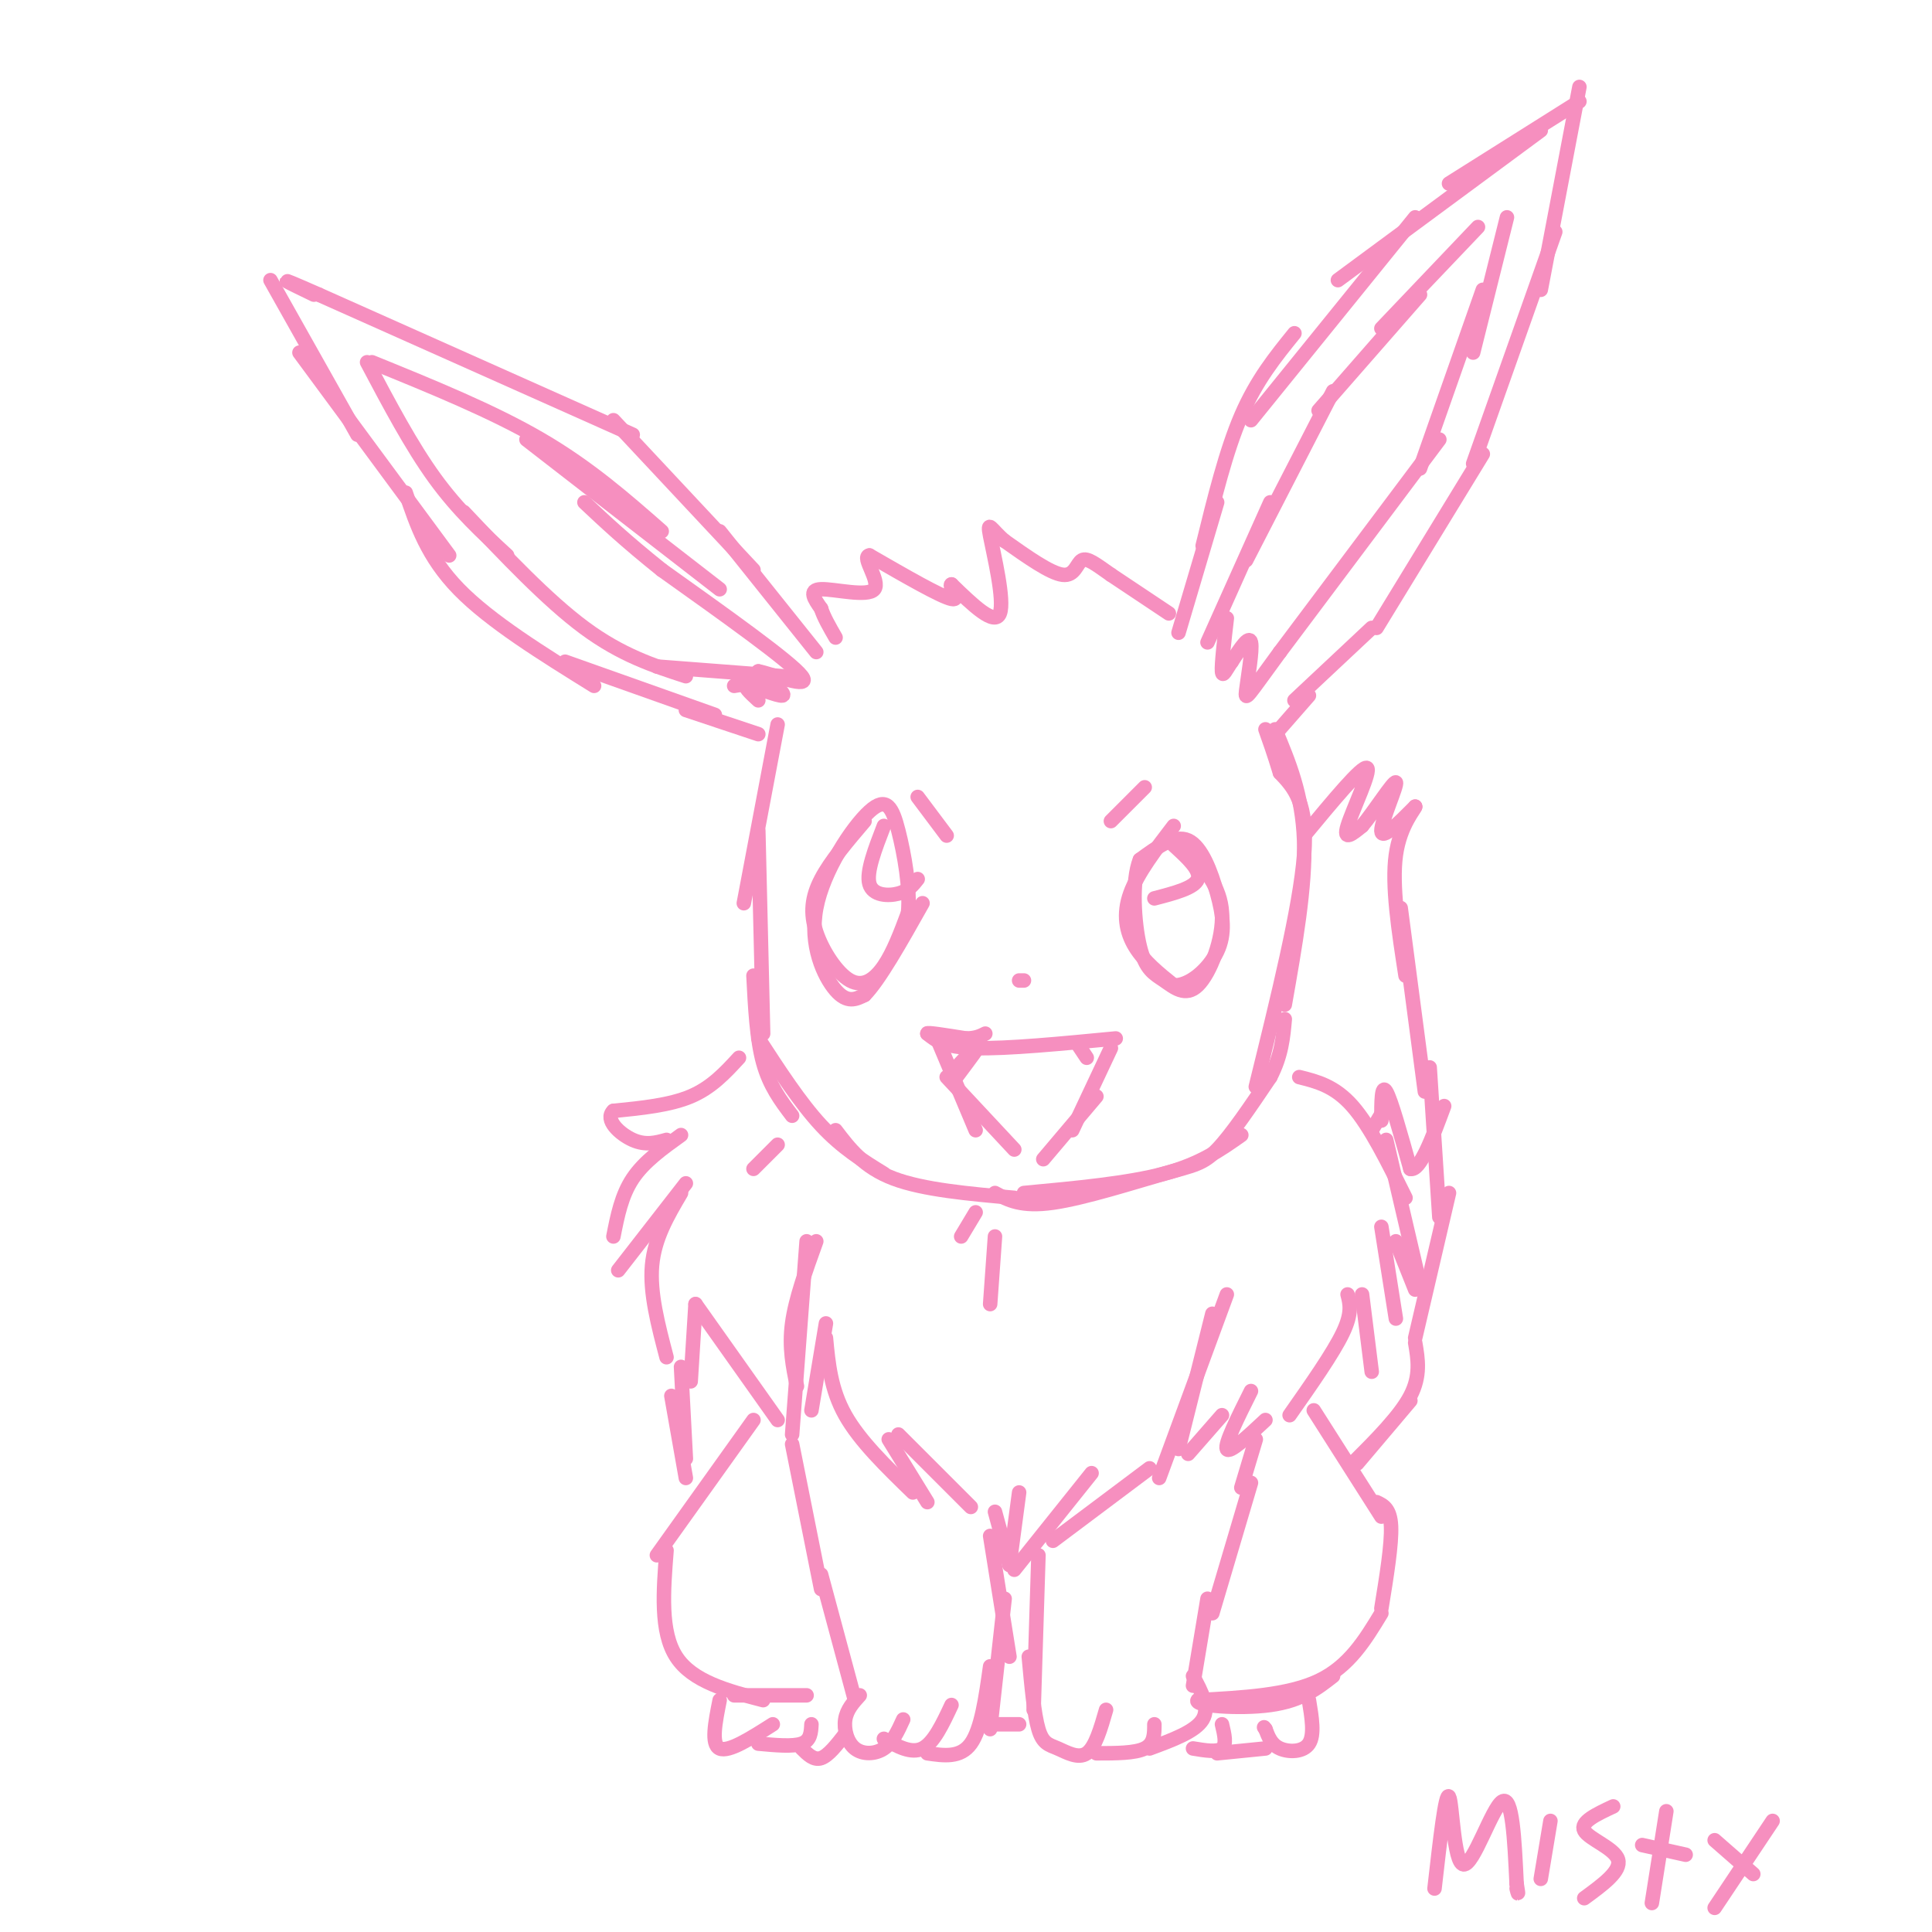 <svg viewBox='0 0 400 400' version='1.1' xmlns='http://www.w3.org/2000/svg' xmlns:xlink='http://www.w3.org/1999/xlink'><g fill='none' stroke='#F68FBF' stroke-width='3' stroke-linecap='round' stroke-linejoin='round'><path d='M327,21c0.000,0.000 -27.000,17.000 -27,17'/><path d='M319,27c0.000,0.000 -42.000,31.000 -42,31'/><path d='M293,45c0.000,0.000 -34.000,42.000 -34,42'/><path d='M268,69c-3.917,4.833 -7.833,9.667 -11,17c-3.167,7.333 -5.583,17.167 -8,27'/><path d='M252,104c0.000,0.000 -8.000,27.000 -8,27'/><path d='M250,133c0.000,0.000 13.000,-29.000 13,-29'/><path d='M258,116c0.000,0.000 18.000,-35.000 18,-35'/><path d='M273,85c0.000,0.000 21.000,-24.000 21,-24'/><path d='M286,68c0.000,0.000 20.000,-21.000 20,-21'/><path d='M312,45c0.000,0.000 -7.000,28.000 -7,28'/><path d='M307,60c0.000,0.000 -13.000,37.000 -13,37'/><path d='M298,91c0.000,0.000 -33.000,44.000 -33,44'/><path d='M265,135c-6.798,9.262 -7.292,10.417 -7,8c0.292,-2.417 1.369,-8.405 1,-10c-0.369,-1.595 -2.185,1.202 -4,4'/><path d='M255,137c-1.111,1.556 -1.889,3.444 -2,2c-0.111,-1.444 0.444,-6.222 1,-11'/><path d='M327,18c0.000,0.000 -8.000,42.000 -8,42'/><path d='M322,48c0.000,0.000 -17.000,48.000 -17,48'/><path d='M307,94c0.000,0.000 -22.000,36.000 -22,36'/><path d='M284,130c0.000,0.000 -16.000,15.000 -16,15'/><path d='M242,127c0.000,0.000 -12.000,-8.000 -12,-8'/><path d='M230,119c-3.119,-2.179 -4.917,-3.625 -6,-3c-1.083,0.625 -1.452,3.321 -4,3c-2.548,-0.321 -7.274,-3.661 -12,-7'/><path d='M208,112c-2.774,-2.333 -3.708,-4.667 -3,-1c0.708,3.667 3.060,13.333 2,16c-1.060,2.667 -5.530,-1.667 -10,-6'/><path d='M197,121c-0.800,0.133 2.200,3.467 0,3c-2.200,-0.467 -9.600,-4.733 -17,-9'/><path d='M180,115c-1.750,0.238 2.375,5.333 1,7c-1.375,1.667 -8.250,-0.095 -11,0c-2.750,0.095 -1.375,2.048 0,4'/><path d='M170,126c0.500,1.667 1.750,3.833 3,6'/><path d='M169,135c0.000,0.000 -20.000,-25.000 -20,-25'/><path d='M156,118c0.000,0.000 -29.000,-31.000 -29,-31'/><path d='M131,90c0.000,0.000 -65.000,-29.000 -65,-29'/><path d='M66,61c-11.000,-4.833 -6.000,-2.417 -1,0'/><path d='M56,58c0.000,0.000 18.000,32.000 18,32'/><path d='M62,73c0.000,0.000 31.000,42.000 31,42'/><path d='M84,102c2.250,6.667 4.500,13.333 11,20c6.500,6.667 17.250,13.333 28,20'/><path d='M117,137c0.000,0.000 31.000,11.000 31,11'/><path d='M142,147c0.000,0.000 15.000,5.000 15,5'/><path d='M157,145c-1.733,-1.600 -3.467,-3.200 -2,-3c1.467,0.200 6.133,2.200 7,2c0.867,-0.200 -2.067,-2.600 -5,-5'/><path d='M157,139c2.511,0.422 11.289,3.978 9,1c-2.289,-2.978 -15.644,-12.489 -29,-22'/><path d='M137,118c-7.500,-6.000 -11.750,-10.000 -16,-14'/><path d='M149,122c0.000,0.000 -40.000,-31.000 -40,-31'/><path d='M137,110c-7.500,-6.583 -15.000,-13.167 -25,-19c-10.000,-5.833 -22.500,-10.917 -35,-16'/><path d='M76,75c4.583,8.667 9.167,17.333 14,24c4.833,6.667 9.917,11.333 15,16'/><path d='M96,106c8.667,9.167 17.333,18.333 25,24c7.667,5.667 14.333,7.833 21,10'/><path d='M136,138c0.000,0.000 26.000,2.000 26,2'/><path d='M158,141c0.000,0.000 -6.000,1.000 -6,1'/><path d='M237,163c0.000,0.000 -7.000,7.000 -7,7'/><path d='M190,165c0.000,0.000 6.000,8.000 6,8'/><path d='M243,171c-3.733,4.867 -7.467,9.733 -9,14c-1.533,4.267 -0.867,7.933 1,11c1.867,3.067 4.933,5.533 8,8'/><path d='M243,204c3.212,0.191 7.242,-3.330 9,-7c1.758,-3.670 1.242,-7.488 0,-12c-1.242,-4.512 -3.212,-9.718 -6,-11c-2.788,-1.282 -6.394,1.359 -10,4'/><path d='M236,178c-1.764,4.340 -1.174,13.191 0,18c1.174,4.809 2.933,5.578 5,7c2.067,1.422 4.441,3.498 7,1c2.559,-2.498 5.303,-9.571 5,-15c-0.303,-5.429 -3.651,-9.215 -7,-13'/><path d='M246,176c-1.167,-2.167 -0.583,-1.083 0,0'/><path d='M179,170c-3.526,4.136 -7.053,8.271 -9,12c-1.947,3.729 -2.316,7.051 -1,11c1.316,3.949 4.316,8.525 7,10c2.684,1.475 5.053,-0.150 7,-3c1.947,-2.850 3.474,-6.925 5,-11'/><path d='M188,189c0.494,-5.056 -0.771,-12.197 -2,-17c-1.229,-4.803 -2.422,-7.267 -6,-4c-3.578,3.267 -9.540,12.264 -11,20c-1.460,7.736 1.583,14.210 4,17c2.417,2.790 4.209,1.895 6,1'/><path d='M179,206c3.000,-3.000 7.500,-11.000 12,-19'/><path d='M183,171c-1.844,4.778 -3.689,9.556 -3,12c0.689,2.444 3.911,2.556 6,2c2.089,-0.556 3.044,-1.778 4,-3'/><path d='M243,175c2.833,2.583 5.667,5.167 5,7c-0.667,1.833 -4.833,2.917 -9,4'/><path d='M211,203c0.000,0.000 1.000,0.000 1,0'/><path d='M231,215c-11.250,1.083 -22.500,2.167 -29,2c-6.500,-0.167 -8.250,-1.583 -10,-3'/><path d='M192,214c-0.333,-0.333 3.833,0.333 8,1'/><path d='M200,215c2.000,0.000 3.000,-0.500 4,-1'/><path d='M230,217c0.000,0.000 -8.000,17.000 -8,17'/><path d='M227,227c0.000,0.000 -11.000,13.000 -11,13'/><path d='M194,215c0.000,0.000 8.000,19.000 8,19'/><path d='M196,223c0.000,0.000 14.000,15.000 14,15'/><path d='M198,221c2.500,-2.667 5.000,-5.333 5,-5c0.000,0.333 -2.500,3.667 -5,7'/><path d='M223,216c0.000,0.000 2.000,3.000 2,3'/><path d='M161,150c0.000,0.000 -7.000,37.000 -7,37'/><path d='M157,172c0.000,0.000 1.000,42.000 1,42'/><path d='M156,202c0.333,6.583 0.667,13.167 2,18c1.333,4.833 3.667,7.917 6,11'/><path d='M157,215c4.333,6.667 8.667,13.333 13,18c4.333,4.667 8.667,7.333 13,10'/><path d='M173,234c2.917,3.833 5.833,7.667 12,10c6.167,2.333 15.583,3.167 25,4'/><path d='M257,235c-4.250,3.000 -8.500,6.000 -16,8c-7.500,2.000 -18.250,3.000 -29,4'/><path d='M206,247c2.732,1.464 5.464,2.929 12,2c6.536,-0.929 16.875,-4.250 23,-6c6.125,-1.750 8.036,-1.929 11,-5c2.964,-3.071 6.982,-9.036 11,-15'/><path d='M263,223c2.333,-4.500 2.667,-8.250 3,-12'/><path d='M260,225c4.583,-18.583 9.167,-37.167 10,-48c0.833,-10.833 -2.083,-13.917 -5,-17'/><path d='M265,160c-1.333,-4.333 -2.167,-6.667 -3,-9'/><path d='M271,144c0.000,0.000 -7.000,8.000 -7,8'/><path d='M264,151c2.833,6.750 5.667,13.500 6,23c0.333,9.500 -1.833,21.750 -4,34'/><path d='M270,173c6.000,-7.244 12.000,-14.489 13,-14c1.000,0.489 -3.000,8.711 -4,12c-1.000,3.289 1.000,1.644 3,0'/><path d='M282,171c2.310,-2.690 6.583,-9.417 7,-9c0.417,0.417 -3.024,7.976 -3,10c0.024,2.024 3.512,-1.488 7,-5'/><path d='M293,167c0.111,0.333 -3.111,3.667 -4,10c-0.889,6.333 0.556,15.667 2,25'/><path d='M290,188c0.000,0.000 5.000,38.000 5,38'/><path d='M296,221c0.000,0.000 2.000,31.000 2,31'/><path d='M300,247c0.000,0.000 -7.000,30.000 -7,30'/><path d='M293,278c0.583,3.417 1.167,6.833 -1,11c-2.167,4.167 -7.083,9.083 -12,14'/><path d='M281,303c0.000,0.000 11.000,-13.000 11,-13'/><path d='M286,232c0.000,-3.833 0.000,-7.667 1,-6c1.000,1.667 3.000,8.833 5,16'/><path d='M292,242c2.000,0.500 4.500,-6.250 7,-13'/><path d='M287,229c0.000,0.000 -3.000,5.000 -3,5'/><path d='M269,223c3.667,0.917 7.333,1.833 11,6c3.667,4.167 7.333,11.583 11,19'/><path d='M287,236c0.000,0.000 7.000,30.000 7,30'/><path d='M293,267c0.000,0.000 -4.000,-10.000 -4,-10'/><path d='M286,254c0.000,0.000 3.000,19.000 3,19'/><path d='M284,284c0.000,0.000 -2.000,-16.000 -2,-16'/><path d='M279,268c0.500,1.917 1.000,3.833 -1,8c-2.000,4.167 -6.500,10.583 -11,17'/><path d='M262,294c-3.750,3.500 -7.500,7.000 -8,6c-0.500,-1.000 2.250,-6.500 5,-12'/><path d='M253,293c0.000,0.000 -7.000,8.000 -7,8'/><path d='M240,306c0.000,0.000 14.000,-38.000 14,-38'/><path d='M251,272c0.000,0.000 -7.000,28.000 -7,28'/><path d='M206,256c0.000,0.000 -1.000,14.000 -1,14'/><path d='M202,251c0.000,0.000 -3.000,5.000 -3,5'/><path d='M161,237c0.000,0.000 -5.000,5.000 -5,5'/><path d='M153,219c-2.833,3.083 -5.667,6.167 -10,8c-4.333,1.833 -10.167,2.417 -16,3'/><path d='M127,230c-1.911,1.800 1.311,4.800 4,6c2.689,1.200 4.844,0.600 7,0'/><path d='M141,235c-3.833,2.750 -7.667,5.500 -10,9c-2.333,3.500 -3.167,7.750 -4,12'/><path d='M128,263c0.000,0.000 14.000,-18.000 14,-18'/><path d='M141,247c-2.750,4.667 -5.500,9.333 -6,15c-0.500,5.667 1.250,12.333 3,19'/><path d='M143,286c0.000,0.000 1.000,-16.000 1,-16'/><path d='M144,270c0.000,0.000 17.000,24.000 17,24'/><path d='M164,297c0.000,0.000 3.000,-40.000 3,-40'/><path d='M169,257c-2.167,6.000 -4.333,12.000 -5,17c-0.667,5.000 0.167,9.000 1,13'/><path d='M168,292c0.000,0.000 3.000,-18.000 3,-18'/><path d='M171,277c0.500,5.333 1.000,10.667 4,16c3.000,5.333 8.500,10.667 14,16'/><path d='M192,311c0.000,0.000 -8.000,-13.000 -8,-13'/><path d='M186,297c0.000,0.000 15.000,15.000 15,15'/><path d='M206,313c0.000,0.000 3.000,11.000 3,11'/><path d='M209,324c0.000,0.000 2.000,-15.000 2,-15'/><path d='M210,325c0.000,0.000 16.000,-20.000 16,-20'/><path d='M238,304c0.000,0.000 -20.000,15.000 -20,15'/><path d='M141,283c0.000,0.000 1.000,19.000 1,19'/><path d='M139,289c0.000,0.000 3.000,17.000 3,17'/><path d='M156,294c0.000,0.000 -20.000,28.000 -20,28'/><path d='M138,321c-0.667,8.417 -1.333,16.833 2,22c3.333,5.167 10.667,7.083 18,9'/><path d='M167,351c0.000,0.000 -15.000,0.000 -15,0'/><path d='M149,352c-0.917,4.583 -1.833,9.167 0,10c1.833,0.833 6.417,-2.083 11,-5'/><path d='M157,361c3.583,0.333 7.167,0.667 9,0c1.833,-0.667 1.917,-2.333 2,-4'/><path d='M166,362c1.250,1.250 2.500,2.500 4,2c1.500,-0.500 3.250,-2.750 5,-5'/><path d='M164,299c0.000,0.000 6.000,30.000 6,30'/><path d='M170,326c0.000,0.000 7.000,26.000 7,26'/><path d='M178,351c-1.339,1.470 -2.679,2.940 -3,5c-0.321,2.060 0.375,4.708 2,6c1.625,1.292 4.179,1.226 6,0c1.821,-1.226 2.911,-3.613 4,-6'/><path d='M183,360c2.833,1.583 5.667,3.167 8,2c2.333,-1.167 4.167,-5.083 6,-9'/><path d='M192,363c3.417,0.500 6.833,1.000 9,-2c2.167,-3.000 3.083,-9.500 4,-16'/><path d='M205,358c0.000,0.000 3.000,-27.000 3,-27'/><path d='M209,343c0.000,0.000 -4.000,-25.000 -4,-25'/><path d='M206,357c0.000,0.000 5.000,0.000 5,0'/><path d='M215,322c0.000,0.000 -1.000,32.000 -1,32'/><path d='M213,343c0.548,5.970 1.095,11.940 2,15c0.905,3.060 2.167,3.208 4,4c1.833,0.792 4.238,2.226 6,1c1.762,-1.226 2.881,-5.113 4,-9'/><path d='M227,363c4.000,0.000 8.000,0.000 10,-1c2.000,-1.000 2.000,-3.000 2,-5'/><path d='M238,362c4.750,-1.750 9.500,-3.500 11,-6c1.500,-2.500 -0.250,-5.750 -2,-9'/><path d='M247,349c0.000,0.000 3.000,-18.000 3,-18'/><path d='M251,334c0.000,0.000 8.000,-27.000 8,-27'/><path d='M257,308c0.000,0.000 3.000,-10.000 3,-10'/><path d='M272,292c0.000,0.000 14.000,22.000 14,22'/><path d='M285,311c1.417,0.667 2.833,1.333 3,5c0.167,3.667 -0.917,10.333 -2,17'/><path d='M286,334c-3.333,5.500 -6.667,11.000 -13,14c-6.333,3.000 -15.667,3.500 -25,4'/><path d='M248,352c-1.133,1.111 8.533,1.889 15,1c6.467,-0.889 9.733,-3.444 13,-6'/><path d='M271,352c0.600,3.600 1.200,7.200 0,9c-1.200,1.800 -4.200,1.800 -6,1c-1.800,-0.800 -2.400,-2.400 -3,-4'/><path d='M262,358c-0.500,-0.667 -0.250,-0.333 0,0'/><path d='M253,357c0.500,2.083 1.000,4.167 0,5c-1.000,0.833 -3.500,0.417 -6,0'/><path d='M252,363c0.000,0.000 10.000,-1.000 10,-1'/><path d='M297,391c1.149,-10.101 2.298,-20.202 3,-19c0.702,1.202 0.958,13.708 3,14c2.042,0.292 5.869,-11.631 8,-13c2.131,-1.369 2.565,7.815 3,17'/><path d='M314,390c0.500,3.000 0.250,2.000 0,1'/><path d='M321,377c0.000,0.000 -2.000,12.000 -2,12'/><path d='M334,374c-3.467,1.622 -6.933,3.244 -6,5c0.933,1.756 6.267,3.644 7,6c0.733,2.356 -3.133,5.178 -7,8'/><path d='M345,375c0.000,0.000 -3.000,19.000 -3,19'/><path d='M340,382c0.000,0.000 9.000,2.000 9,2'/><path d='M367,377c0.000,0.000 -12.000,18.000 -12,18'/><path d='M355,381c0.000,0.000 8.000,7.000 8,7'/></g>
</svg>